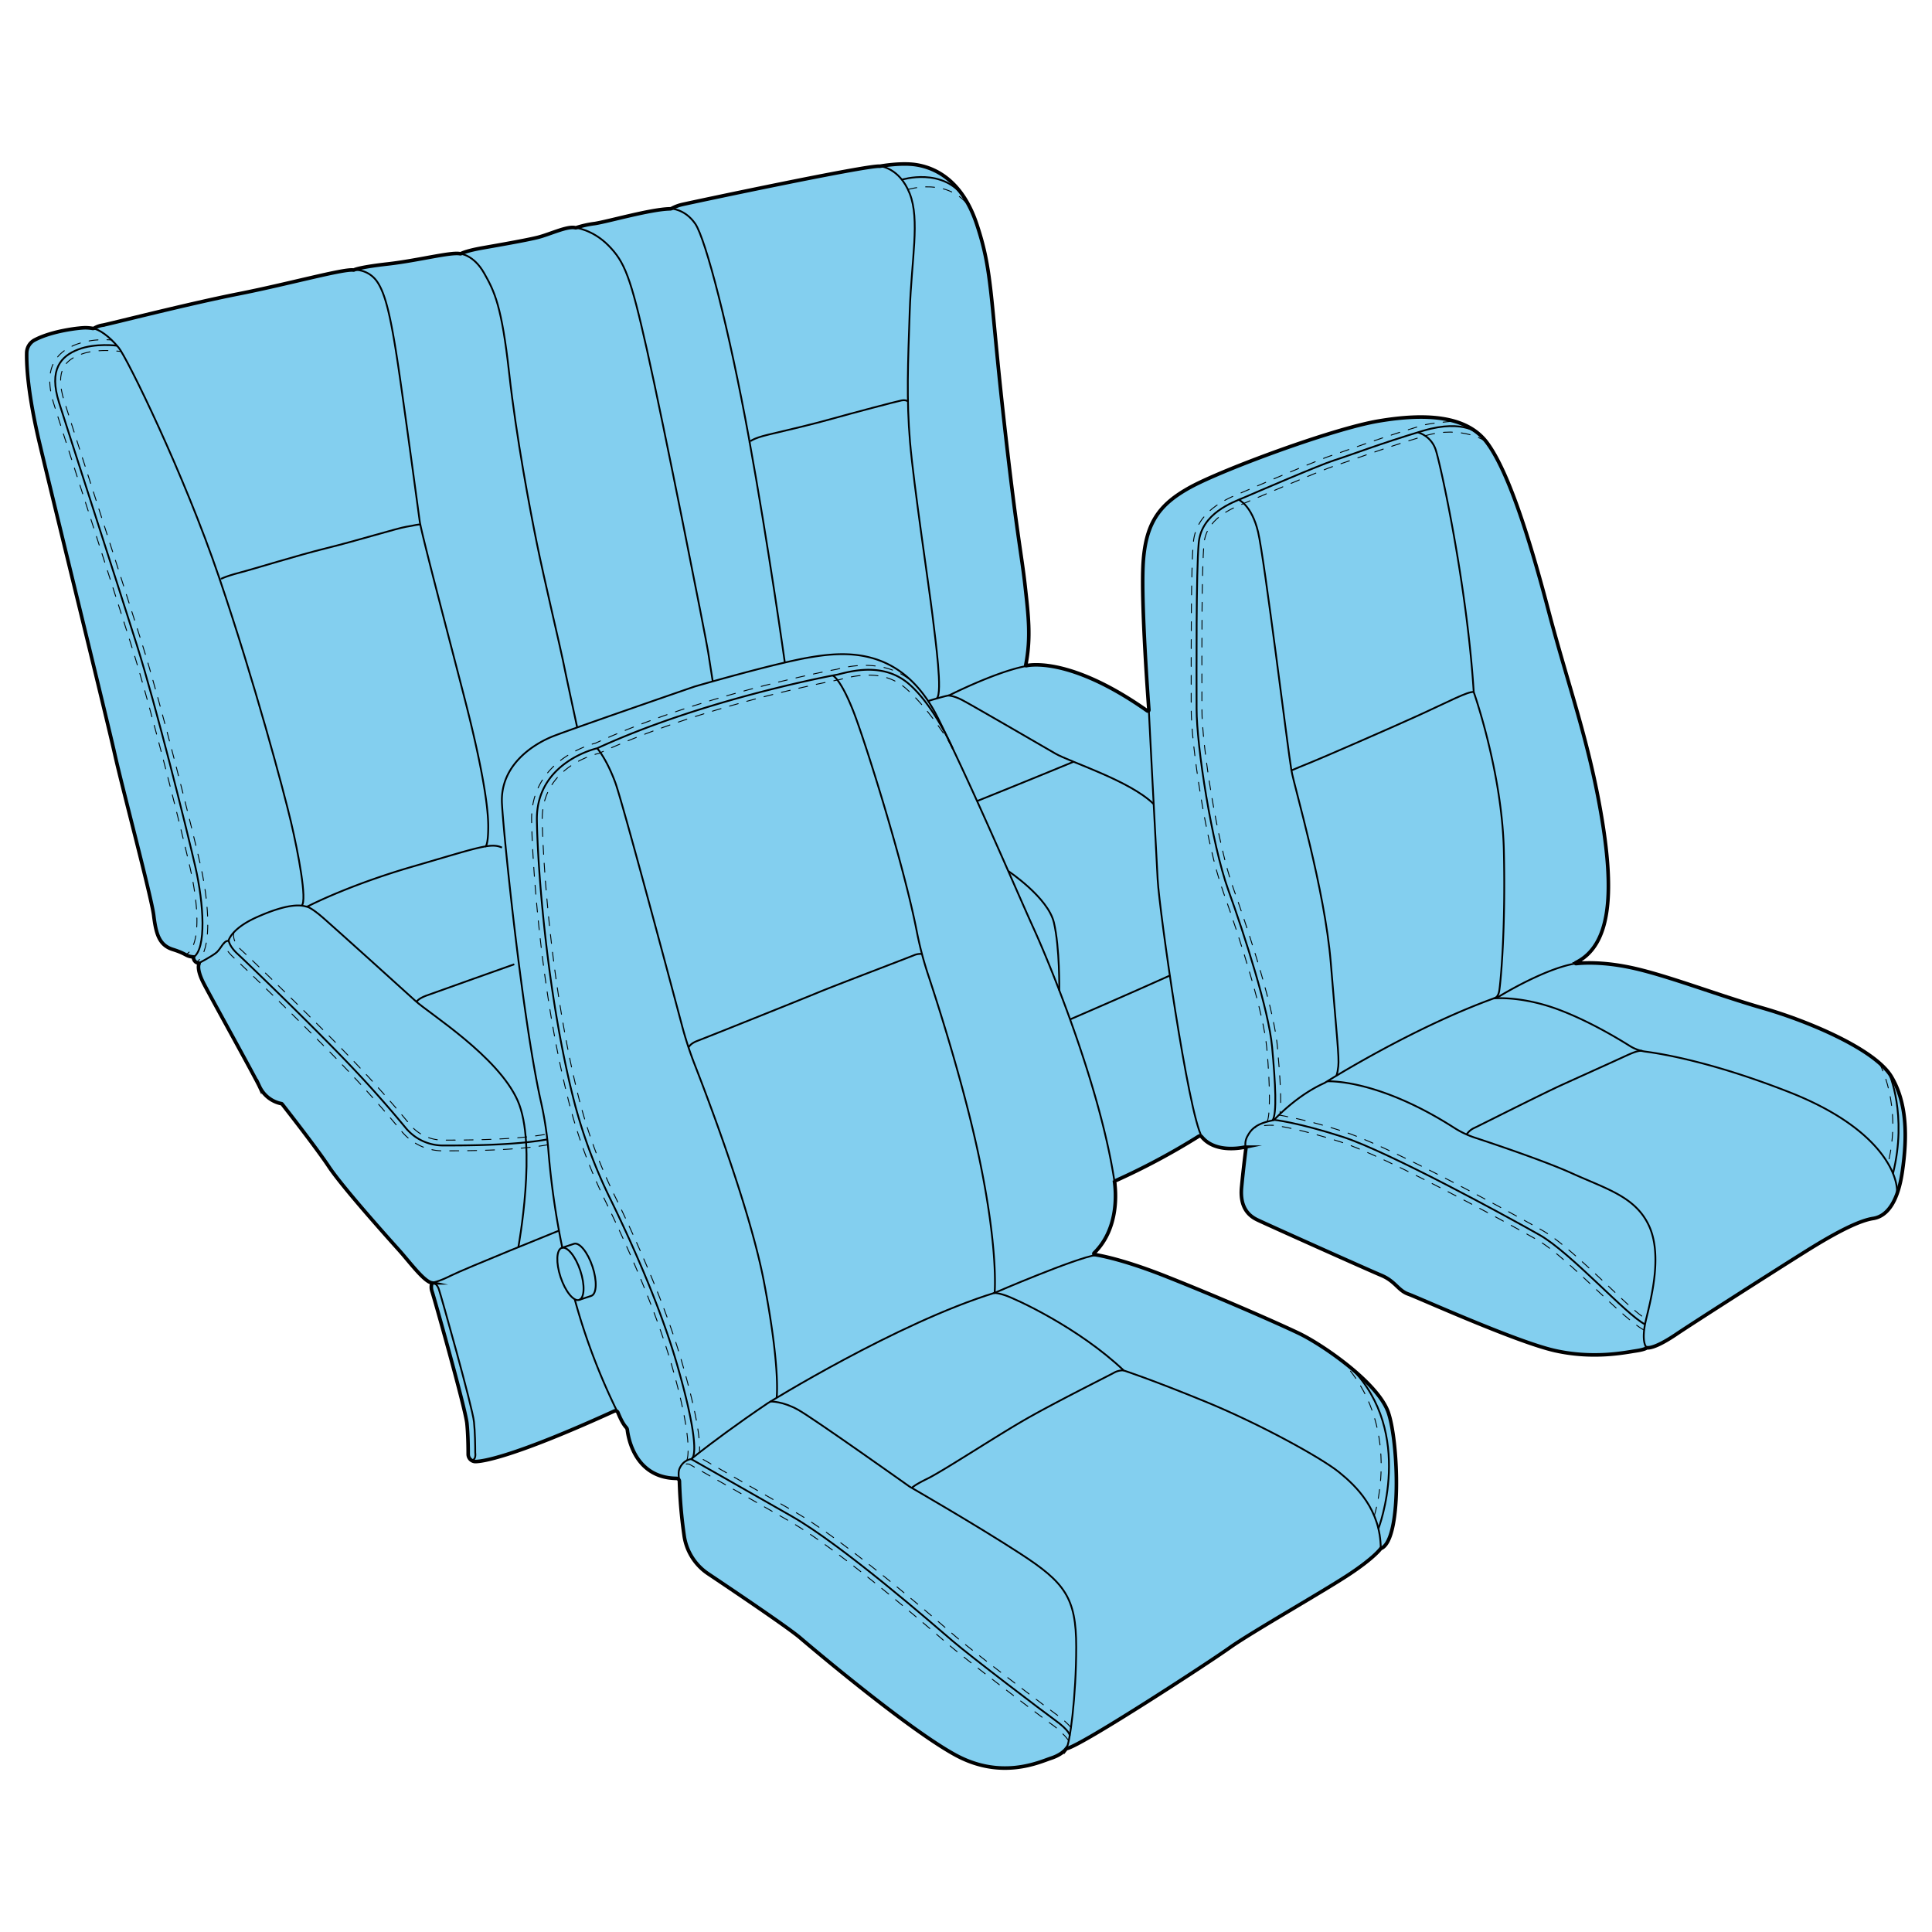 <svg viewBox="0 0 1080 1080" xmlns="http://www.w3.org/2000/svg" data-sanitized-data-name="Capa 2" data-name="Capa 2" id="Capa_2"><defs><style>.cls-1{fill:#83cfef;}.cls-2,.cls-3,.cls-4,.cls-5,.cls-6,.cls-7{fill:none;stroke:#000;stroke-miterlimit:10;}.cls-2{stroke-width:2px;}.cls-4,.cls-5,.cls-6,.cls-7{stroke-linecap:round;stroke-width:0.5px;}.cls-5{stroke-dasharray:5.02 5.02;}.cls-6{stroke-dasharray:5.02 5.02;}.cls-7{stroke-dasharray:5;}</style></defs><path d="M379.8,828.09a264.85,264.85,0,0,0,2.61,30.15,30.91,30.91,0,0,0,13.4,21.47c16.25,10.88,45.12,30.38,51.46,35.82,8.93,7.66,61.32,51.7,87,65.61S581,985,587.48,982.87c5.21-1.69,7.56-4.12,8.29-5a1.25,1.25,0,0,1,.65-.43c8.92-2.12,79.12-47.89,90.85-56.27,11.91-8.51,52.08-31.32,66.55-40.85s18-14.64,18-14.64c11.92-4.25,10-59.4,4.26-76.08s-37-38.09-50.13-44.34-44.94-20.17-73.28-31.41C629,704.4,615.6,701.89,611.9,701.33a.52.52,0,0,1-.27-.89c14.34-14,12-35.34,11.45-39.42a.91.91,0,0,1,.54-1A386.13,386.13,0,0,0,670,635.23a1.37,1.37,0,0,1,1.8.28c7,8.52,20.1,6.54,23.8,5.78a.71.71,0,0,1,.86.8c-.37,2.94-1.48,11.78-2.41,21.56-1.15,12,4.72,16.22,8.55,18.13s61.66,27.83,69.57,31.15,9.32,8.43,15.07,10.47,60.76,26.93,82.21,31.66,38.89,1,44.77.13,6.29-1.79,6.29-1.79c2.73.42,8.68-2.21,16.6-7.58s53.79-34.72,72.85-46.63,30.3-17,37.11-18.05,13.61-7.49,16.34-26.21,2.89-38-6.13-53.11-45.79-30.8-71.83-38.29-54.64-18.73-74.55-22.81c-15.25-3.13-25.8-2.52-29.9-2.06a.28.28,0,0,1-.15-.53c19.18-9.46,21.67-37.49,14.73-79.8-7.15-43.57-18.73-74.21-30-117.1s-22.72-78-34.21-93.62-35-16.59-60.77-12.25-87.57,27.31-105.19,37S640,292.55,638.93,316.8c-.94,22.17,2.68,71.72,3.31,80.07a.57.57,0,0,1-.91.5c-41.46-29.24-64.3-25.95-67.6-25.26a.28.28,0,0,1-.33-.34c3.07-15.5,1.41-28.18-.36-44.29-2-18.11-4.84-29.32-12.24-96.21s-6.13-80-14.81-106-24.85-31.66-33.53-33.11-20.6.77-20.6.77c-6.47-.85-107.15,20.59-110.72,21.44a23.82,23.82,0,0,0-5.58,2.11,2.19,2.19,0,0,1-1,.26c-10.7.18-34.3,7-42.08,8.23a56.08,56.08,0,0,0-10.34,2.3,1.18,1.18,0,0,1-.67,0c-4.65-1-14.64,4-21.48,5.58-7,1.66-20.43,4-30.38,5.75-8,1.43-10.95,2.7-11.83,3.15a1,1,0,0,1-.69.07c-5.21-1-23.67,3.85-40.21,5.72-14.62,1.65-18.26,3-19,3.36a.62.62,0,0,1-.36.05c-5.59-.76-36.67,7.89-64.14,13.31-27.83,5.49-71.74,16.72-75.83,17.49a13.31,13.31,0,0,0-4.64,1.57,1.72,1.72,0,0,1-1.25.24,25.46,25.46,0,0,0-3.55-.34c-2.77-.11-18.6,1.5-28.7,6.81a8.29,8.29,0,0,0-4.48,7.19c-.15,7.11.63,23.13,7.39,51.42C32,289.23,60.12,403.36,64.2,421.74s20.43,79.66,21.71,89.87,2.93,16.72,10.72,19.15,7,3.75,11.31,4.17a.21.21,0,0,1,.19.18,3.27,3.27,0,0,0,3,3.3.17.17,0,0,1,.16.23c-.37.78-1.19,3.83,2.67,11.27,4.6,8.85,28.43,51.74,31.15,57.53a17.17,17.17,0,0,0,12.17,9.5.59.59,0,0,1,.41.23c1.81,2.31,19,24.25,26.23,35.12,7.66,11.49,33.32,40.09,39.06,46.47s13.81,17.38,18.23,18.34a.24.24,0,0,1,.19.31,7.34,7.34,0,0,0,.09,4.46c.9,2.42,18.68,65.49,19.53,73.83.6,5.86.7,13.33.7,17.24a4.06,4.06,0,0,0,2.47,3.74h0a4,4,0,0,0,1.7.34c3.95-.09,20.89-2.42,77.53-28.23a1.51,1.51,0,0,1,2,.81c.88,2.18,2.66,6.24,4.58,8.29a2.63,2.63,0,0,1,.69,1.44c.55,4.69,4.37,26.75,27.4,27.1A1.68,1.68,0,0,1,379.8,828.09Z" class="cls-1"></path><path d="M379.8,828.09a264.85,264.85,0,0,0,2.61,30.15,30.91,30.91,0,0,0,13.4,21.47c16.25,10.88,45.12,30.38,51.46,35.82,8.93,7.66,61.32,51.7,87,65.61S581,985,587.48,982.87c5.21-1.69,7.56-4.12,8.29-5a1.25,1.25,0,0,1,.65-.43c8.92-2.12,79.12-47.89,90.85-56.27,11.91-8.51,52.08-31.32,66.55-40.85s18-14.64,18-14.64c11.92-4.25,10-59.4,4.26-76.08s-37-38.09-50.13-44.34-44.94-20.17-73.28-31.41C629,704.4,615.6,701.89,611.9,701.33a.52.52,0,0,1-.27-.89c14.34-14,12-35.34,11.45-39.42a.91.91,0,0,1,.54-1A386.13,386.13,0,0,0,670,635.23a1.37,1.37,0,0,1,1.8.28c7,8.52,20.1,6.54,23.8,5.78a.71.71,0,0,1,.86.8c-.37,2.94-1.48,11.78-2.41,21.56-1.15,12,4.72,16.22,8.55,18.13s61.66,27.83,69.57,31.15,9.32,8.43,15.07,10.47,60.76,26.93,82.21,31.66,38.89,1,44.77.13,6.29-1.79,6.29-1.79c2.73.42,8.68-2.21,16.6-7.58s53.79-34.72,72.85-46.63,30.3-17,37.11-18.05,13.61-7.49,16.34-26.21,2.89-38-6.13-53.11-45.79-30.8-71.83-38.29-54.64-18.73-74.55-22.81c-15.25-3.13-25.8-2.52-29.9-2.06a.28.28,0,0,1-.15-.53c19.18-9.46,21.67-37.49,14.73-79.8-7.15-43.57-18.73-74.21-30-117.1s-22.72-78-34.21-93.62-35-16.59-60.77-12.25-87.57,27.31-105.19,37S640,292.55,638.93,316.8c-.94,22.17,2.68,71.72,3.31,80.07a.57.57,0,0,1-.91.5c-41.46-29.24-64.3-25.95-67.6-25.26a.28.28,0,0,1-.33-.34c3.07-15.5,1.41-28.18-.36-44.29-2-18.11-4.84-29.32-12.24-96.21s-6.13-80-14.81-106-24.85-31.66-33.53-33.11-20.6.77-20.6.77c-6.47-.85-107.15,20.59-110.72,21.44a23.82,23.82,0,0,0-5.58,2.11,2.19,2.19,0,0,1-1,.26c-10.7.18-34.3,7-42.08,8.23a56.08,56.08,0,0,0-10.34,2.3,1.18,1.18,0,0,1-.67,0c-4.65-1-14.64,4-21.48,5.58-7,1.66-20.43,4-30.38,5.75-8,1.43-10.95,2.7-11.83,3.15a1,1,0,0,1-.69.07c-5.21-1-23.67,3.85-40.21,5.72-14.62,1.65-18.26,3-19,3.36a.62.62,0,0,1-.36.05c-5.59-.76-36.67,7.89-64.14,13.31-27.83,5.49-71.74,16.72-75.83,17.49a13.31,13.31,0,0,0-4.64,1.57,1.72,1.72,0,0,1-1.25.24,25.46,25.46,0,0,0-3.55-.34c-2.77-.11-18.6,1.5-28.7,6.81a8.29,8.29,0,0,0-4.48,7.19c-.15,7.11.63,23.13,7.39,51.42C32,289.23,60.12,403.36,64.2,421.74s20.43,79.66,21.71,89.87,2.93,16.72,10.72,19.15,7,3.75,11.31,4.17a.21.21,0,0,1,.19.18,3.27,3.27,0,0,0,3,3.3.17.17,0,0,1,.16.23c-.37.78-1.19,3.83,2.67,11.27,4.6,8.85,28.43,51.74,31.15,57.53a17.17,17.17,0,0,0,12.17,9.5.59.59,0,0,1,.41.23c1.81,2.31,19,24.25,26.23,35.12,7.66,11.49,33.32,40.09,39.06,46.47s13.81,17.38,18.23,18.34a.24.24,0,0,1,.19.31,7.34,7.34,0,0,0,.09,4.46c.9,2.42,18.68,65.49,19.53,73.83.6,5.86.7,13.33.7,17.24a4.06,4.06,0,0,0,2.47,3.74h0a4,4,0,0,0,1.7.34c3.95-.09,20.89-2.42,77.53-28.23a1.51,1.51,0,0,1,2,.81c.88,2.18,2.66,6.24,4.58,8.29a2.63,2.63,0,0,1,.69,1.44c.55,4.69,4.37,26.75,27.4,27.1A1.68,1.68,0,0,1,379.8,828.09Z" class="cls-2"></path><path d="M241.43,717.41c2.85-.75,4,3.62,4,3.62.89,2.43,18.68,65.49,19.53,73.83.6,5.86.69,13.33.7,17.24,0,0,.73,4.33-2.25,4.13" class="cls-3"></path><path d="M51.6,183.54c3.79.37,9.48,4.45,14.73,10.79C71,200,102.76,264.63,122.5,322.84s36.09,119.32,40.17,136.69,9.08,43.69,6,46.75" class="cls-3"></path><path d="M197.93,150.87a15.16,15.16,0,0,1,12.91,6.61c4.94,7.24,8.09,21.19,12.94,55.15s9.83,71.49,10.85,78.77S252.54,362.33,260.37,393s12.53,55.45,12.56,68.85c0,11.1-1.59,11.34-1.59,11.34" class="cls-3"></path><path d="M109.66,538a8.56,8.56,0,0,0,1.86-1.66" class="cls-4"></path><path d="M114,532c4.34-11.64,1.25-34.55-1.9-48.34-4.67-20.39-21.81-89.43-32.75-124.06-6-19-17-53.11-26.69-83.21-7.65-23.71-14.25-44.19-16.8-52.28-5.55-17.65,1.41-23,9-25.92,6.47-2.49,14.24-2.38,18-2.14" class="cls-5"></path><line y2="196.46" x2="67.76" y1="196.24" x1="65.27" class="cls-4"></line><path d="M62.29,190h0c-.74,0-1.58-.07-2.49-.08" class="cls-4"></path><path d="M54.78,190a42.88,42.88,0,0,0-12.16,2.53c-13.8,5.32-17.89,16.22-12.51,33.31,2.55,8.12,9.16,28.6,16.8,52.32,9.7,30.09,20.7,64.19,26.69,83.17,10.89,34.47,28,103.27,32.62,123.6s5.27,37.64,1,45.22" class="cls-6"></path><path d="M105.75,532.2a6.88,6.88,0,0,1-2,1.48" class="cls-4"></path><path d="M65.4,193.24s-12-1.63-21.71,2.12S27.18,206.59,33,225,65.73,326.5,76.46,360.46s27.83,102.64,32.68,123.83,6.31,46.07-1,50.82" class="cls-3"></path><path d="M257.09,141.81s7.54.35,13.5,10.82,9.87,18.64,14,55.66,11.75,76.85,15.58,95.75,13.53,60,14.47,64.93,8,37.62,8,37.62" class="cls-3"></path><path d="M321.42,127.25s9.76.87,18.78,10.06,12.26,17.36,21.45,58.22,33,161.19,34.21,169,2.56,16.34,2.56,16.34" class="cls-3"></path><path d="M375.07,116.63s7.77.09,13.56,8.43,19,59.23,30,119.74,20.09,125.56,20.09,125.56" class="cls-3"></path><path d="M491.86,92.89s10.9.68,16.68,15.32,1,36.59,0,65.87-1.87,49,.17,73,10.73,81.7,12.51,96.51,5.78,43.77,2.46,46.83" class="cls-3"></path><path d="M504.16,100.45s22.93-7.22,35,10.14" class="cls-3"></path><path d="M507.56,105.94s22.61-7.23,34.7,10.13" class="cls-7"></path><path d="M111.14,538.41s7.19-3.76,9.74-5.86,4-6.42,6.44-6.59a.53.53,0,0,0,.5-.35c.5-1.48,3.2-7.3,15.7-12.89,13.85-6.19,22.39-7.47,27.35-6a1.83,1.83,0,0,0,1.34-.14c4-2.06,25.66-12.64,58.46-22.16,36.51-10.6,43.79-13.53,49.92-10.6" class="cls-3"></path><path d="M130.8,521.09s-1.66,4.72,4,9.89c4.89,4.47,42,40.2,64.44,63.84,12.8,13.49,23.33,25.82,29.9,33.79a23.91,23.91,0,0,0,18.51,8.72h.91c12.56,0,39.07-.09,57-3.32" class="cls-7"></path><path d="M306.25,639.93c-18.48,3.32-45,3.37-57.69,3.39h-.92a29.86,29.86,0,0,1-23.14-10.91c-6.51-7.89-16.94-20.1-29.62-33.47-22.35-23.54-59.29-59.09-64.15-63.56-5.34-4.9-5.3-7.64-5.35-8.38" class="cls-7"></path><path d="M127.82,525.61s.21,3.23,4.94,7.58,42,40.21,64.29,63.7c12.7,13.37,23.13,25.59,29.76,33.63a27,27,0,0,0,20.88,9.81c12.43,0,39.41,0,58-3.36" class="cls-3"></path><path d="M171.35,506.78s2.26.11,9.66,6.62,43.53,39.06,51.19,46.08,46.22,31,57.19,55.79.37,81.9.37,81.9" class="cls-3"></path><path d="M232.81,560s1-1.77,5.35-3.39,49.32-17.57,49.32-17.57" class="cls-3"></path><path d="M241.24,717.1s3.54-.34,11-4.11,60.21-25.06,60.21-25.06" class="cls-3"></path><path d="M346.56,792.08a351.75,351.75,0,0,1-25.3-65.82" class="cls-3"></path><path d="M314.33,697.49v0a447.86,447.86,0,0,1-7.73-53.77,198.87,198.87,0,0,0-4.19-27.77c-10.11-44.79-20.7-146.86-21.81-166.62-1.23-22,18.25-33.7,28.64-37.79s79-27.74,79-27.74,44.42-12.94,64.5-16.34,51.72-6.13,71.82,34.38,44.18,97.28,53.38,117.45,37.92,90.14,45.38,143.5" class="cls-3"></path><path d="M330.52,724.4c3.05-1,3.35-8.35.68-16.38s-7.31-13.74-10.35-12.72l-6.8,2.26c-3.05,1-3.35,8.35-.68,16.38s7.31,13.74,10.36,12.72Z" class="cls-3"></path><path d="M314.05,697.56c3-1,7.68,4.68,10.35,12.72s2.37,15.37-.67,16.38" class="cls-3"></path><path d="M384,816.11c.14-.26,3.92-9.72-8.37-52.44-9.84-34.18-27.4-72.2-37-91.81A291,291,0,0,1,318,616.06c-16.06-63-20.48-135.06-20.83-157.51-.52-32.89,31.95-42.15,35.7-43.11,59.26-27.21,131.57-40.7,134.91-41.31l.21-.06c8.12-2.1,27.3-5.76,42.39,7.33" class="cls-7"></path><path d="M532.51,418.29c-1-2.38-13.39-22.42-26.28-33.6-12.71-11-29-6.83-36.79-4.81l-.54.13c-.73.13-74.12,13.53-133.83,41l-.29.14-.31.07c-1.3.29-31.82,7.45-31.35,37.24.35,22.25,4.73,93.68,20.64,156.12A285,285,0,0,0,344,669.22c9.67,19.8,27.39,58.17,37.35,92.79,6.11,21.21,9.37,36.65,9.69,45.91a30.59,30.59,0,0,1,0,3.18" class="cls-7"></path><path d="M532.51,418.29c-.06-.12-10.23-23.65-24.32-35.87s-31.9-7.4-39.82-5.36c0,0-73.78,13.27-134.55,41.23,0,0-34.21,7.53-33.7,40.21.41,26.56,5.56,97.27,20.73,156.82a287.84,287.84,0,0,0,20.48,55.22c10.22,20.9,27.39,58.33,37.17,92.3,14.55,50.56,8.23,52.45,8.23,52.45" class="cls-3"></path><path d="M379.8,828.08s-1-4.64,0-7c2.15-5.11,6.53-5.45,6.53-5.45s1.64-1.33,4.67-3.69c6.76-5.25,20.42-15.58,38.05-27.46,0,0,72.34-44.93,127-61.79,0,0,44.51-19.23,56.81-21.19" class="cls-3"></path><path d="M333.82,418.29S339,424,344,437.57c4,11.16,28.56,103.05,37.27,135.83a205.79,205.79,0,0,0,7.1,21.78c9.11,23.38,31,81.79,38.52,120.52,9.53,49.36,7.25,65.7,7.25,65.7" class="cls-3"></path><path d="M465.5,377.6s4.23,1.59,11.38,19.63c6.48,16.35,28.2,85.35,35.63,123.57a199.5,199.5,0,0,0,6.43,24.43c6.93,21,20.08,62.82,28.07,100.34,11.24,52.76,9,77.1,9,77.1" class="cls-3"></path><path d="M384.81,585.42c.39,0,.71-1.94,5.12-3.6s58.7-23.4,67.72-27.15S508.57,535,510.86,534a9.33,9.33,0,0,1,4.52-.73" class="cls-3"></path><path d="M597.42,973.12a25.08,25.08,0,0,0-3.51-4.07,37.38,37.38,0,0,0-6-5.13c-5.77-4.15-46.72-35.22-57.35-44.33L528,917.42c-14.95-12.88-60.44-52.07-86.93-67.2-25.7-14.69-50.94-29-55.51-31.58l-.26-.15s-3.76-.86-5.36,2.17" class="cls-7"></path><path d="M598.69,965.61a52.47,52.47,0,0,0-7.29-6.56c-6.78-4.88-46.86-35.37-56.94-44l-2.52-2.17c-15.05-13-60.87-52.44-87.87-67.86-23.86-13.64-48.19-27.59-55.1-31.5" class="cls-7"></path><path d="M386.33,815.61s27.66,15.66,56.26,32,79.5,60.77,89.92,69.7,50.79,39.61,57.14,44.17c8.35,6,8.35,8.61,8.35,8.61" class="cls-3"></path><path d="M430.61,783.51c.18-.12,6.87-.24,15.47,4.53s62.38,43,62.38,43,37.27,21.44,62,37.53,31.15,24.51,31.15,52.08S598,975.52,596,977.48" class="cls-3"></path><path d="M555.39,722.87s1.24-.54,6.6,1.25,40.68,17.79,66.21,42c0,0,15,4.83,45.62,17.39s64.85,31.46,74.72,39.46,23.15,20.94,23.32,42.72" class="cls-3"></path><path d="M770.54,854.5s20.63-53.23-15.15-89.72" class="cls-3"></path><path d="M768.22,847.35s16.64-51.06-19.14-87.55" class="cls-7"></path><path d="M509.78,831.78s.47-1.19,8.81-5.28,36.76-22.68,53.27-32.27,47.66-25.09,50.73-26.79a9.89,9.89,0,0,1,5.61-1.36" class="cls-3"></path><path d="M708.28,627c1.65-2.53,2-18-.17-41.45-1.75-19.21-14.21-58.92-24.35-87.08-9.69-26.94-17.88-82-17.88-102.29,0-2.81,0-6.23,0-10.1,0-25.62-.12-68.51,1.22-82.95C668.68,286,685.44,279,692.6,276l1.32-.55,1.28-.55c27.88-12,44.61-18.86,49.71-20.48,2.44-.78,5.85-2,10.17-3.5,9.84-3.46,23.32-8.2,39.59-13,4.69-1.4,14.55-2.17,18.19-2.51" class="cls-7"></path><path d="M830.91,246.93c-.07-.08-13.5-9.5-34.53-3.25-16.13,4.79-29.53,9.5-39.31,12.94-4.37,1.53-7.81,2.75-10.34,3.55-3.38,1.08-14.65,5.48-49.17,20.28l-1.28.56-1.38.58c-6.68,2.76-20.58,8.53-21.84,22.13-1.31,14.15-1.23,56.86-1.19,82.38,0,3.87,0,7.3,0,10.11,0,21.57,8.83,76.11,17.53,100.26,3.71,10.31,22.35,63.06,24.67,88.57,1.75,19.16,2.25,30.43,1.49,36.9" class="cls-7"></path><path d="M827.29,243.05s-8.28-9.23-31.77-2.25-41.7,14-49.7,16.51-44.77,18.39-50.72,20.94-23.49,8.68-25,25.19-1.2,71.83-1.2,92.77,8.51,75.74,17.71,101.27,22.63,67.24,24.51,87.83,2.79,37.09.24,41" class="cls-3"></path><path d="M696.49,642.09a9.19,9.19,0,0,1,1-7.25c2.18-4,5.34-6.88,14.2-8.59a1.33,1.33,0,0,0,.72-.4c1.93-2.06,13.4-13.94,28-20.45,0,0,50-31.66,97.54-48.34,0,0,33.48-20.64,50-18.77" class="cls-3"></path><path d="M518.83,391.89s6.73-2.12,11.23-3.09a4.83,4.83,0,0,0,1.16-.4c4.21-2.1,31.8-15.6,47.21-16.74" class="cls-3"></path><path d="M530.06,388.8s2.91,0,7.63,2.43,44,25.23,52.22,30,41.68,15.13,55,28.24" class="cls-3"></path><path d="M642,393.13s4.12,80.52,5.14,98.57,17.13,130.69,24.73,143.81" class="cls-3"></path><path d="M598.16,569.86s33-14.23,55.75-24.5" class="cls-3"></path><path d="M563.59,486.91s22.23,14.74,25.55,28.79,3,38,3,38" class="cls-3"></path><path d="M546.17,447.81s32.34-13,54-22" class="cls-3"></path><path d="M692.43,279.36s7.26,3,10.84,18,16.85,123.32,18.64,133.27,18.63,66.4,22,107.5,4.74,52.89,4.21,57.87-1.22,5.4-1.22,5.4" class="cls-3"></path><path d="M792.54,241.7a14.91,14.91,0,0,1,10,9.66c2.72,8,17.53,75.91,21.28,135.48,0,0,15.83,44.6,16.85,88.77s-1.77,72.95-2.55,78.09c-.54,3.49-2.26,4.1-2.26,4.1" class="cls-3"></path><path d="M721.91,430.67s8.42-3.57,11.74-4.85,42.89-18.44,59.62-26.07,27.32-13.33,30.51-12.91" class="cls-3"></path><path d="M714.92,623.3a266.92,266.92,0,0,1,36.42,9.36c25.95,8.37,95,46.16,110.68,55.06,9.94,5.64,23.67,18.6,35.78,30,9.65,9.12,18.11,17.37,22.44,19.5" class="cls-7"></path><path d="M919.09,743.52c-5.15-2.53-15-11.57-25.41-21.41-11.86-11.2-25.31-23.88-34.62-29.17C843.47,684.1,775,646.59,749.5,638.37c-22.22-7.17-34.83-9-37.21-9.3,0,0-7.43-.56-11.74,1.78" class="cls-7"></path><path d="M712.18,626s12.87,1.29,38.24,9.47,92.42,44.78,110.12,54.82,48.66,44.86,59,50" class="cls-3"></path><path d="M741.85,604.48s27.68-1.83,71.22,26.08A51.19,51.19,0,0,0,824.58,636c12.38,4.08,39.6,13.29,54.09,19.86,19.15,8.68,35.24,13,42.89,28.85s2.05,38.81-1.27,52.34.25,16.34.25,16.34" class="cls-3"></path><path d="M834.89,558.14s15.78-1.76,37.74,6.75c16,6.19,31.23,15.27,38.36,19.75a22.3,22.3,0,0,0,9,3.24c10.63,1.4,38.66,6.33,80.17,22.62,53.79,21.11,61.67,49,60.11,57.54" class="cls-3"></path><path d="M819.84,634.18a10.06,10.06,0,0,1,4.53-3.76c3.41-1.62,37.83-19,48.81-24s29.11-13.15,34.6-15.7,8.27-3.58,10.22-3.23" class="cls-3"></path><path d="M122.85,323.89c0,.12,2.25-1.47,11.06-3.77s31.91-9.57,48.51-13.66,40.34-11.36,44.68-12,7.1-1.6,7.89-1.12" class="cls-3"></path><path d="M419,247.07c0,.09,1-1.88,10.82-4.18s24.51-5.75,35.36-8.81,36-9.7,38.68-10.21,3.68.51,3.68.51" class="cls-3"></path><path d="M1055.93,599.78s10.45,23.28,2.25,56.28" class="cls-3"></path><path d="M1050.47,594.08s13.12,23.4,4.93,56.4" class="cls-7"></path></svg>